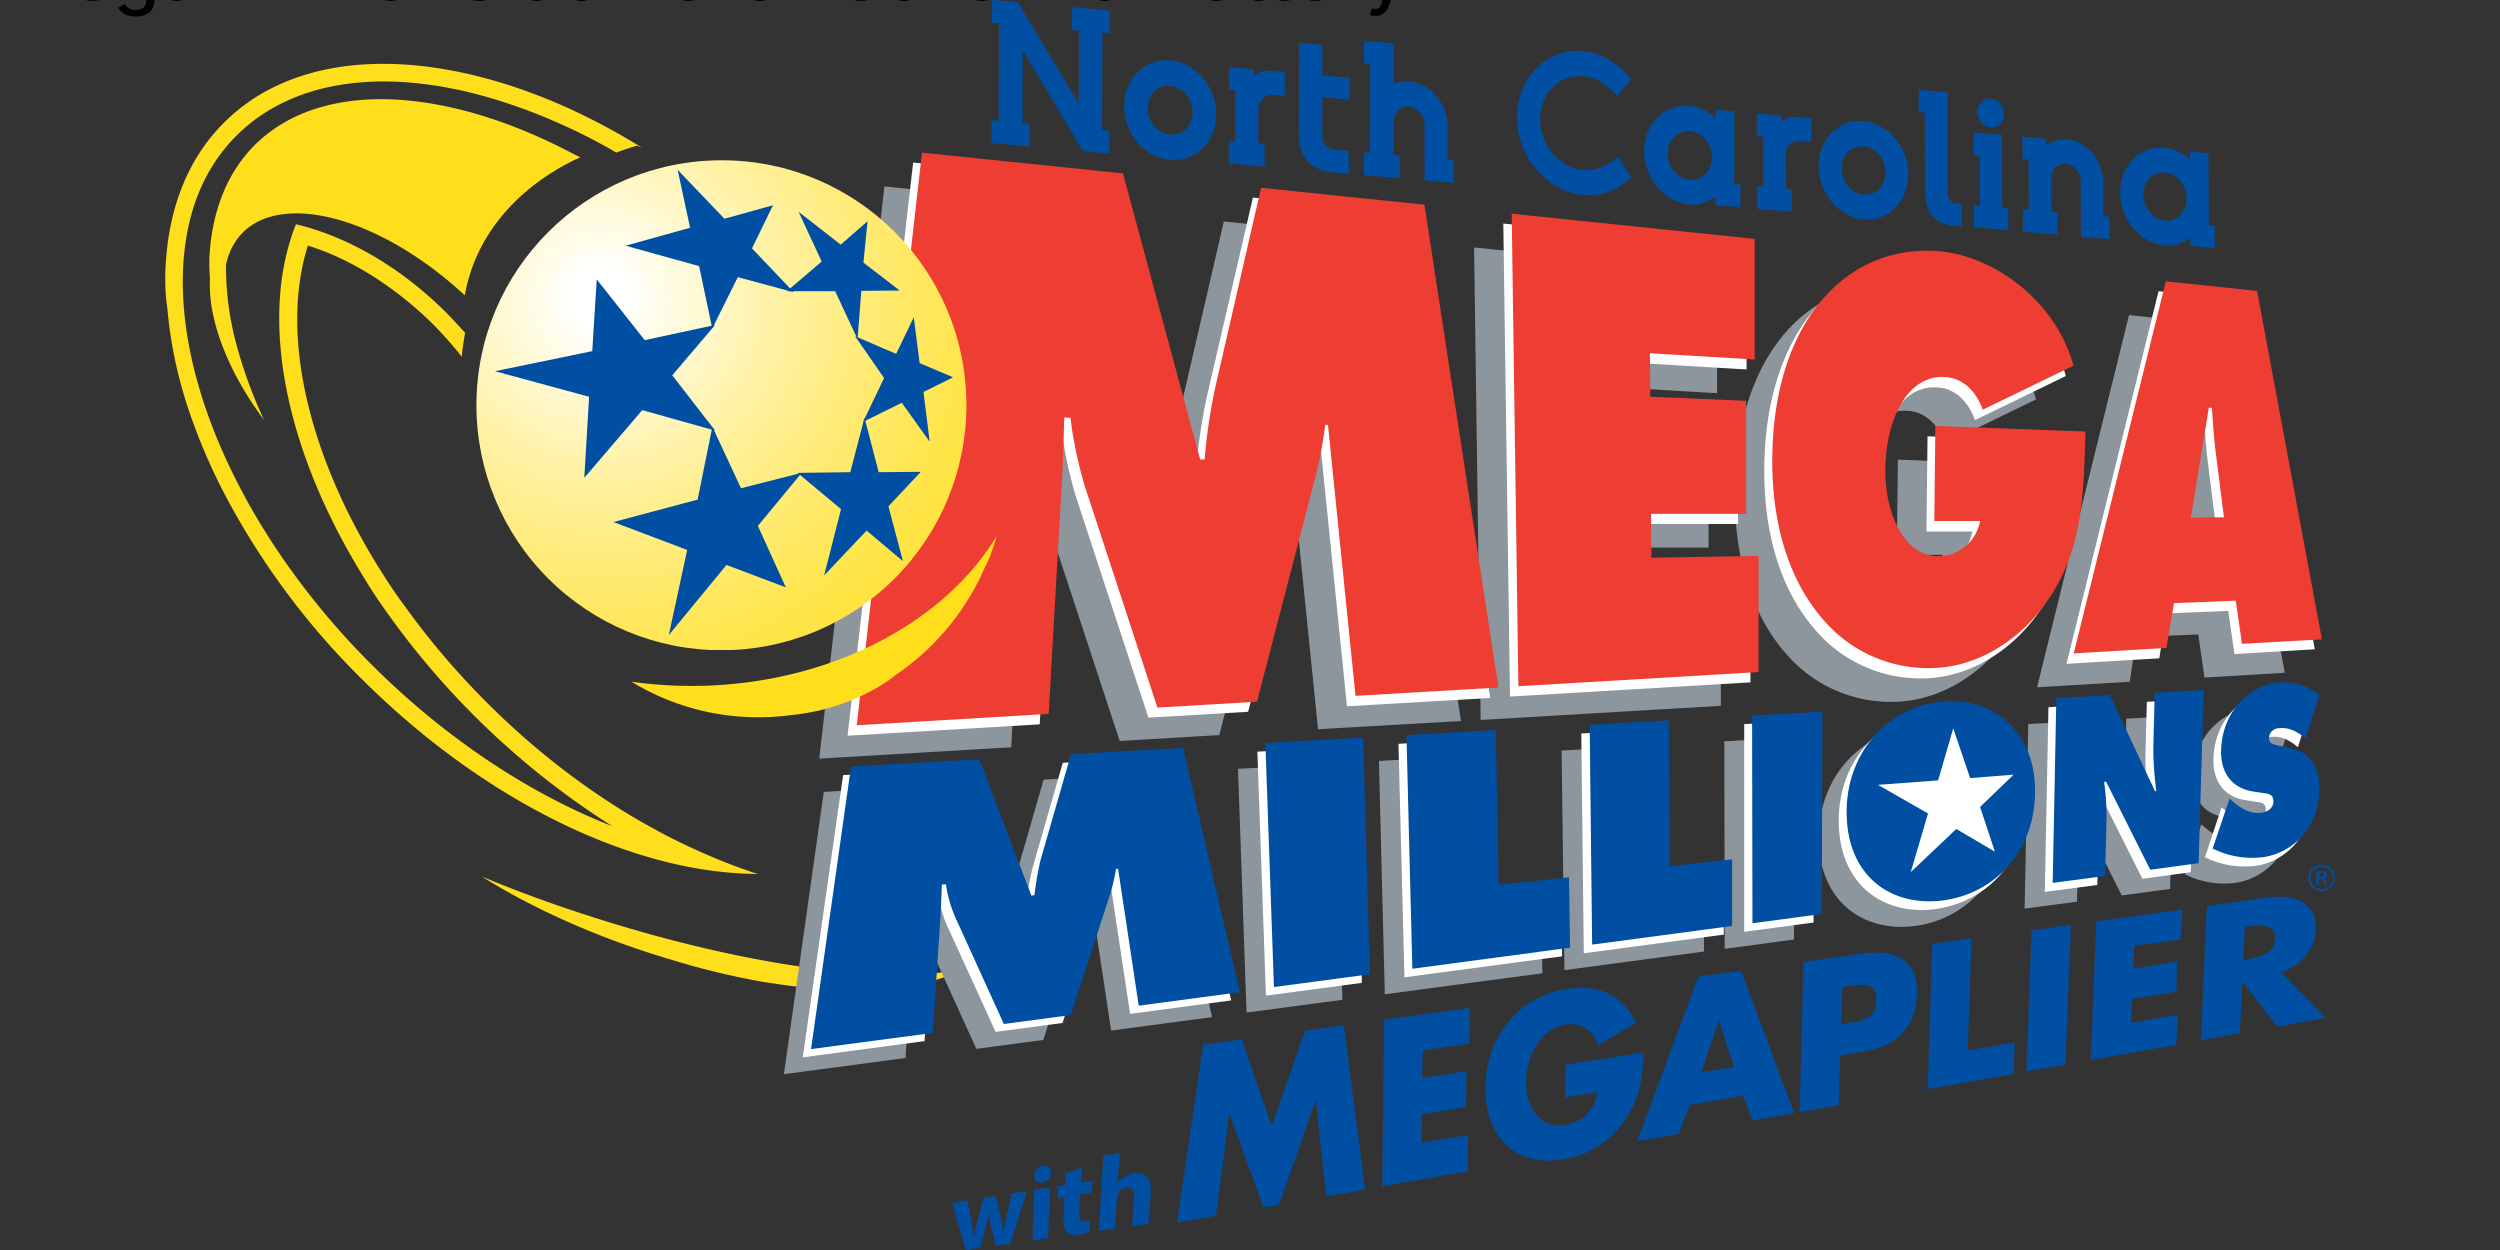 <svg xmlns="http://www.w3.org/2000/svg" viewBox="0 0 529.17 264.58"><rect x="0" y="0" width="529.17" height="264.58" fill="#333333" stroke="none"/><defs><radialGradient id="a" cx="1790.2" cy="526.23" r="5.71" gradientTransform="matrix(84.63 0 0 -84.56 -151134 44752)" gradientUnits="userSpaceOnUse"><stop offset="0" stop-color="#fff"/><stop offset=".05" stop-color="#fff"/><stop offset=".11" stop-color="#fffce9"/><stop offset=".29" stop-color="#fff3ab"/><stop offset=".47" stop-color="#ffeb78"/><stop offset=".63" stop-color="#ffe650"/><stop offset=".78" stop-color="#ffe133"/><stop offset=".91" stop-color="#ffdf21"/><stop offset="1" stop-color="#ffde1b"/></radialGradient><clipPath id="b"><path d="M265.58 345.9a209.1 209.1 0 0 0 418.2 0c0-115.6-93.5-209.1-208.8-209.1-115.6 0-209.4 93.5-209.4 209.1" style="fill:none"/></clipPath><style>.cls-2{fill:#ffde1b}.cls-4{fill:#fff}.cls-6{fill:#004fa2}</style></defs><g data-name="Layer 1"><path d="M122.458 193.139a276.646 276.646 0 0 1-20.455-7.597c11.022 6.926 24.973 13.132 39.868 17.527a159.555 159.555 0 0 0 19.935 4.816c2.482.372 4.742.72 6.852.943l1.613.149.646.074a102.448 102.448 0 0 0 12.636.522 54.615 54.615 0 0 0 14.175-2.036l1.39-.447.223-.074.646-.224c1.092-.447 2.184-.869 3.202-1.539-16.484 3.227-47.217-1.018-80.73-12.114" class="cls-2"/><path d="m613.78 159.1 171.5 17.6 65.9 244.1H855a507.74 507.74 0 0 1 8.5-58.8l40-173 139.1 14.4 63.3 412-122 7-23.5-231.2h-2.6a368.33 368.33 0 0 1-7.9 42.7l-50.3 193.5-85 5L752.38 443a352.28 352.28 0 0 1-12.1-57.9l-5.3-.3c-.3 18.5-.9 37.6-2.1 56.2L722 637.8l-163.8 9.7zm503.3 52.1 207.4 21.5v102.9l-89.4-5.3.3 37.1 81.8 3.5v96.5h-81.3l.3 37.4 91.5-1.5v99.1l-205 12.1-5.6-403.3m489.8 185.9c-1.5 52.9-2.4 96.8-28.5 138.5-24.1 38.5-61.5 60.9-97.9 63.2a117.79 117.79 0 0 1-97.7-41.5c-26.5-30.3-43.2-76.2-43.2-134.7 0-120.9 65.3-187.4 145-179.1 41.8 4.4 95.9 39.1 112.1 97.4l-77.4 37.6c-6.5-17.4-18.5-27.4-32.6-27.9-32.1-1.8-50.3 36.8-50.6 79.1-.3 38.5 16.8 74.4 45.6 73.8a36.65 36.65 0 0 0 35.3-30h-39.1l.9-81.2zm90 73.5 15.3-93.8h2.6c.9 13.2 1.8 26.8 3.5 39.7l6.8 53.8zm-14.4 73 52.7-2.1 5.3 36.8 68.5-4.1-55-297.1-77.9-8.2-78.5 317.7 79.1-4.7zm-766.9 112.6 83.5-4.7 5.6 201.8-81.8 10.9-7.3-208m120.3-6.7 76.2-4.4 2.4 132.1 60-6.5.9 60-134.5 17.9-5-199.1m155.9-8.9 67.4-3.8.9 124.4 53.2-5.9v56.8l-119.1 15.9-2.4-187.4m138.9-7.9 60-3.2-.6 172.4-59.1 7.9-.3-177.1m164.4 42.7c16.8-1.5 26.5 12.4 26.5 29.4-.3 18.5-11.5 32.4-27.4 34.1s-27.4-10-27.1-28.8c.3-17.7 10.9-33.6 28-34.7m.6-54.8c-45.3 2.6-84.1 40-84.4 93.8-.3 54.4 37.4 81.8 82.4 75.9 42.9-5.9 77.4-40.6 78.2-91.2 1.1-49.9-32.7-80.8-76.2-78.5m94.4-2.6 45.6-2.6 38.5 81.8h1.5a272.44 272.44 0 0 1-2.6-38.2l.6-45.6 41.8-2.4-4.4 147.7-41.2 5.6-37.6-75h-1.5a207 207 0 0 1 2.1 30.6l-1.2 49.7-44.7 5.9zm147.7 85.6 2.1 1.8c7.1 6.5 15.6 11.5 25 10.3 3.8-.3 10.3-3.2 10.3-9.7s-5-6.5-8.5-7.1l-7.9-1.2c-15.9-2.1-28.8-12.9-28.2-35.6 1.2-35 26.5-55.9 50.3-57.4a47.35 47.35 0 0 1 33.5 10.6l-11.8 37.1c-6.5-5.6-13.8-9.7-22.4-8.8a8.7 8.7 0 0 0-8.8 8.2c0 5.3 4.7 5.6 7.6 6.5l8.8 1.8c16.2 3.5 27.6 13.8 26.8 37.6-1.2 33.2-24.7 52.7-48.2 55.9a76 76 0 0 1-42.7-7.4zm-1175.7-27.7 109.4-6.2 44.4 116.3 2.6-.3a255.87 255.87 0 0 1 5.3-30.3l25.9-90 95.6-5.3 48.2 208-86.2 11.5-17.6-116.8-1.8.3a145.73 145.73 0 0 1-5.3 22.4l-33.2 102.1-57.1 7.6-41.4-91a110.2 110.2 0 0 1-7.9-27.9l-3.5.3c-.3 9.1-.6 18.8-1.2 27.9l-6.5 98.5L528 916.8z" style="fill:#8d969c" transform="translate(34.98) scale(.248)"/><path d="m193.284 34.407 42.575 4.37 16.36 60.597h.943a126.046 126.046 0 0 1 2.11-14.597l9.93-42.947 34.532 3.6 15.69 102.304-30.312 1.762-5.834-57.395h-.646a104.93 104.93 0 0 1-1.96 10.526l-12.488 48.036-21.101 1.241-15.416-47.018a87.454 87.454 0 0 1-3.004-14.374h-1.291c-.075 4.593-.223 9.334-.521 13.952l-2.78 48.855-40.664 2.408zm124.92 12.91 51.487 5.337v25.545l-22.194-1.316.074 9.21 20.307.869v23.956H347.72l.075 9.285 22.715-.373v24.602l-50.892 3.004-1.415-100.12m121.593 46.15c-.372 13.133-.595 24.03-7.075 34.383-5.983 9.557-15.267 15.118-24.303 15.69a29.241 29.241 0 0 1-24.255-10.303c-6.578-7.522-10.724-18.917-10.724-33.44 0-30.013 16.21-46.522 35.996-44.387 10.377 1.093 23.808 9.707 27.83 24.18l-19.215 9.334c-1.614-4.369-4.593-6.802-8.093-6.926-7.97-.447-12.487 9.136-12.562 19.637-.074 9.557 4.17 18.47 11.32 18.32a9.098 9.098 0 0 0 8.764-7.447h-9.707l.223-20.158zm22.343 18.197 3.724-23.286h.645c.223 3.277.447 6.653.869 9.856l1.688 13.355zm-3.575 18.172 13.083-.522 1.316 9.136 17.005-1.018-13.654-73.755L456.9 61.64l-19.488 78.87 19.637-1.167z" class="cls-4"/><path d="m645.88 130.3 171.5 17.7 65.9 244.1h3.8a507.74 507.74 0 0 1 8.5-58.8l39.7-173 139.4 14.4 63.2 412.1-122 7.1-23.5-231.2H990a368.33 368.33 0 0 1-7.9 42.7l-50.3 193.5-85 5-62.1-189.4a352.28 352.28 0 0 1-12.1-57.9l-5.3-.3c-.6 18.5-.9 37.6-2.1 56.2L754 609.3 590.18 619zm503.3 52.1 207.4 21.5v102.9l-89.4-5.3.3 37.1 81.8 3.5v96.5h-81.2l.3 37.4 91.5-1.5v99.1l-205 12.1-5.7-403.3m489.7 185.9c-1.5 52.9-2.4 97.1-28.5 138.5-24.1 38.5-61.5 60.9-97.9 63.2a117.79 117.79 0 0 1-97.7-41.5c-26.5-30.3-43.2-76.2-43.2-134.7 0-120.9 65.3-187.4 145-179.1 41.8 4.4 95.9 39.1 112.1 97.4l-77.4 37.6c-6.5-17.6-18.5-27.4-32.6-27.9-32.1-1.8-50.3 36.8-50.6 79.1-.3 38.5 16.8 74.4 45.6 73.8a36.65 36.65 0 0 0 35.3-30h-39.1l.9-81.2zm90 73.5 15.3-93.8h2.6c.9 13.2 1.8 26.8 3.5 39.7l6.8 53.8zm-14.4 73 52.7-2.1 5.3 36.8 68.2-3.8-55.3-297.4-77.9-8.2-78.6 317.6L1708 553z" style="fill:#ee3e33" transform="translate(34.98) scale(.248)"/><path d="M35.124 55.21c.794-11.543 4.742-21.696 12.19-29.144C63.3 9.93 91.501 9.856 120.397 22.938a138.486 138.486 0 0 1 14.671 7.82l.795.447-1.092-.372c-1.465.447-2.93.943-4.32 1.464a116.722 116.722 0 0 0-11.315-5.834 116.608 116.608 0 0 0-12.86-4.965C83.488 14.2 62.61 16.087 49.974 28.797c-5.809 5.81-9.31 13.406-10.625 22.094a52.92 52.92 0 0 0-.596 5.909c-.645 14.175 3.65 30.658 12.487 47.242 2.036 3.872 4.32 7.67 6.852 11.543a160.576 160.576 0 0 0 21.176 25.694c15.342 15.193 33.067 26.86 50.32 33.588a170.195 170.195 0 0 1-49.352-47.614 98.065 98.065 0 0 1-3.277-5.114c-15.69-25.321-21.548-51.66-15.54-71.173a32.769 32.769 0 0 1 1.24-3.5c1.168.297 2.409.595 3.65 1.017 9.334 2.93 19.215 8.838 27.903 17.452 1.465 1.465 2.855 3.004 4.246 4.518a47.349 47.349 0 0 0-.72 5.04 88.459 88.459 0 0 0-6.058-6.852C83.29 60.4 73.93 54.69 65.167 51.984c-6.132 19.413.447 46.447 17.527 72.067a83.398 83.398 0 0 0 3.128 4.443 163.659 163.659 0 0 0 17.675 20.655c13.356 13.281 28.623 23.881 43.816 30.733a121.054 121.054 0 0 0 13.083 5.114 80.098 80.098 0 0 1-14.448-1.465c-23.063-4.443-47.962-18.544-69.212-39.645A159.175 159.175 0 0 1 48.48 106.35a124.262 124.262 0 0 1-7.746-17.303 93.362 93.362 0 0 1-5.337-24.03c-.496-3.228-.496-6.53-.273-9.806" class="cls-2"/><path d="M44.31 54.764c.446-9.409 3.425-17.675 9.284-23.733 14.026-14.373 40.589-12.785 67.623 1.465.521.298 1.092.521 1.614.794-1.242.646-20.73 8.54-24.453 29.22C80.901 46.298 60.023 40.39 51.26 49.351a13.532 13.532 0 0 0-3.426 6.728 63.468 63.468 0 0 0 2.483 17.824 97.679 97.679 0 0 0 5.56 14.97c-5.56-7.448-9.21-15.119-10.724-22.045a30.346 30.346 0 0 1-.72-7.745c0-.522-.074-1.018-.074-1.54-.05-.943-.05-1.911-.05-2.78M150.486 145.102a92.79 92.79 0 0 1-16.807-.794 51.571 51.571 0 0 0 33.588 7.075 46.065 46.065 0 0 0 15.566-4.32 43.265 43.265 0 0 0 5.114-2.929l1.166-.869.447-.372a53.088 53.088 0 0 0 18.247-21.325l.794-1.763.149-.297.447-.87a47.252 47.252 0 0 0 1.762-5.188c-10.6 17.626-33.464 30.41-60.473 31.652" class="cls-2"/><path d="m266.145 159.103 20.73-1.166 1.39 50.097-20.307 2.705-1.813-51.636m29.865-1.663 18.917-1.092.595 32.794 14.895-1.614.224 14.895-33.365 4.444-1.266-49.427m38.702-2.184 16.732-.944.224 30.883 13.206-1.465v14.1l-29.64 3.948-.522-46.522m34.482-1.986 14.895-.795-.223 42.798-14.672 1.962V153.27m40.812 10.6c4.17-.373 6.653 3.078 6.579 7.298-.075 4.593-2.855 8.044-6.802 8.466s-6.802-2.483-6.728-7.15c.075-4.394 2.78-8.341 6.951-8.614m.15-13.58c-11.246.646-20.879 9.93-20.953 23.286-.075 13.505 9.285 20.307 20.456 18.843 10.724-1.465 19.214-10.08 19.413-22.64.273-12.413-8.118-20.084-18.917-19.488m23.435-.596 11.32-.646 9.558 20.307h.298a67.633 67.633 0 0 1-.646-9.483l.298-11.32 10.377-.596-1.087 36.667-10.228 1.39-9.334-18.619h-.373a51.388 51.388 0 0 1 .522 7.596l-.373 12.338-11.097 1.465zm36.642 21.175.521.447c1.763 1.614 3.873 2.855 6.206 2.557.944-.074 2.557-.794 2.632-2.408s-1.241-1.613-2.11-1.762l-1.962-.298c-3.947-.522-7.15-3.203-7-8.838.298-8.689 6.578-13.877 12.487-14.25a11.755 11.755 0 0 1 8.316 2.632l-2.93 9.21c-1.613-1.39-3.425-2.408-5.56-2.185a2.16 2.16 0 0 0-2.185 2.036c-.074 1.316 1.167 1.39 1.887 1.614l2.185.447c4.021.868 6.851 3.425 6.578 9.334-.298 8.242-6.131 13.083-11.965 13.877a18.867 18.867 0 0 1-10.6-1.837zm-291.768-6.802 27.084-1.539 11.017 28.872.645-.075a63.52 63.52 0 0 1 1.316-7.522l6.43-22.342 23.732-1.316 11.916 51.611-21.399 2.855-4.369-28.995-.447.074a36.177 36.177 0 0 1-1.315 5.56l-8.168 25.273-14.17 1.886-10.302-22.566a27.357 27.357 0 0 1-1.962-6.926l-.868.075c-.075 2.259-.075 4.667-.298 6.926l-1.614 24.453-25.768 3.425z" class="cls-4"/><path d="m267.839 157.291 20.728-1.167 1.39 50.097-20.306 2.706-1.812-51.636m29.864-1.688 18.917-1.092.595 32.794 14.895-1.614.224 14.895-33.39 4.469-1.241-49.452m38.777-2.184 16.732-.944.223 30.882 13.207-1.464v14.1l-29.641 3.948-.521-46.522m34.382-1.962 14.895-.794-.149 42.798-14.671 1.961-.075-43.965m64.396-3.674 11.32-.645 9.558 20.307h.298a67.633 67.633 0 0 1-.645-9.484l.297-11.32 10.377-.596-1.092 36.667-10.228 1.39-9.334-18.619h-.447a51.388 51.388 0 0 1 .521 7.597l-.297 12.338-11.097 1.465zm36.667 21.25.521.447c1.763 1.614 3.873 2.855 6.206 2.557.944-.074 2.557-.794 2.557-2.408s-1.24-1.613-2.11-1.762l-1.96-.298c-3.948-.522-7.15-3.203-7.002-8.838.298-8.689 6.58-13.877 12.487-14.25a11.755 11.755 0 0 1 8.317 2.632l-2.93 9.21c-1.613-1.39-3.425-2.408-5.56-2.185a2.16 2.16 0 0 0-2.185 2.036c-.074 1.316 1.167 1.39 1.887 1.614l2.184.447c4.022.868 6.852 3.425 6.579 9.334-.298 8.242-6.132 13.083-11.966 13.877a18.867 18.867 0 0 1-10.6-1.837zm-291.793-6.777 27.158-1.539 11.023 28.847.645-.075a63.52 63.52 0 0 1 1.316-7.522l6.43-22.342 23.732-1.316 11.99 51.71-21.394 2.855-4.369-28.995-.447.074a36.177 36.177 0 0 1-1.315 5.561l-8.242 25.346-14.175 1.887-10.303-22.64a27.357 27.357 0 0 1-1.96-6.926l-.87.074c-.074 2.26-.149 4.667-.298 6.926l-1.613 24.453-25.769 3.426zm231.696-13.802c-11.245.645-20.877 9.93-20.952 23.285-.074 13.58 9.285 20.307 20.456 18.843 10.724-1.465 19.215-10.08 19.413-22.64.298-12.413-8.093-20.084-18.917-19.488" class="cls-6"/><path d="m410.235 165.186 3.202-11.023 3.575 10.526 9.21-.72-7.1 6.827 3.128 9.483-8.167-4.816-9.633 9.136 3.65-12.413-10.6-6.057 12.735-.943" class="cls-4"/><g clip-path="url(#b)" style="clip-path:url(#b)" transform="translate(34.98) scale(.248)"><path fill="url(#a)" d="M265.58 136.8h418.2v418h-418.3z" style="fill:url(#a)"/></g><path d="m182.758 55.583 7.671 5.909-8.118.074-.794 10.228-4.742-10.154h-10.223l7.374-6.28-4.891-10.526 8.912 6.951 5.685-4.965-.869 8.763" class="cls-6"/><path d="m195.469 82.965 1.315 10.526-5.903-8.242-8.192 4.047 4.443-9.285-6.131-8.838 8.688 3.724 3.724-7.745 1.241 9.706 7.076 3.004-6.256 3.103" class="cls-6"/><path d="m183.433 112.308-8.986 9.483 3.575-14.026-9.21-7.67 11.17-.15 3.005-11.543 3.003 11.543 8.913-.074-6.852 7.299 3.078 11.618-7.695-6.48" class="cls-6"/><path d="m145.451 116.404-15.615-5.908 17.825-4.741 3.128-15.417 6.057 13.008 12.86-3.276-9.285 11.245 5.908 13.009-12.561-4.742-12.19 14.82 3.873-17.998" class="cls-6"/><path d="m125.363 74.326.943-15.193 10.154 12.86 14.895-3.203-9.061 10.65 9.06 11.693-15.416-4.32-12.263 14.324 1.018-17.154-19.935-5.412 20.605-4.245" class="cls-6"/><path d="m153.34 46.299 10.278-2.855-4.443 9.135 8.837 9.285-11.841-3.203-5.412 10.874-2.78-13.207-15.566-4.32 13.654-3.798-2.632-12.263 9.906 10.352M254.681 221.116l8.168-1.092 6.355 18.395 7-20.232 8.242-1.167 4.519 34.755-8.242 1.465-2.185-20.307h-.05l-7.745 22.045-3.277.595-7.224-19.785h-.074l-2.78 21.548-8.243 1.465 5.536-37.685m46.448 1.242-.075 5.833 9.335-1.464-.075 7.596-9.334 1.54-.075 6.057 9.856-1.688-.075 7.67-18.097 3.203.372-35.276 18.172-2.483-.149 7.522-9.855 1.49m46.745.422c-.149 4.816-.596 9.06-3.5 13.653a19.157 19.157 0 0 1-13.207 8.912c-10.004 1.838-16.856-4.32-16.732-15.192.149-11.172 7.299-19.414 17.6-20.878 6.58-.87 11.619 1.464 14.25 7.298l-7.993 4.618c-1.092-3.004-3.5-4.816-6.802-4.32-5.487.795-8.391 6.802-8.466 11.966s2.78 10.228 8.242 9.284c3.575-.595 6.356-3.078 6.802-6.926l-6.802 1.093.075-6.927zm9.781 11.096-2.333 6.132-8.763 1.54 12.933-34.83 9.062-1.241 11.22 30.162-8.837 1.54-1.961-5.264zm6.207-17.8h-.075l-3.65 10.874 6.927-1.092zm17.874-12.486 12.71-1.763c6.852-.943 11.544 1.465 11.32 8.466-.223 7.298-4.369 11.17-11.618 12.338l-4.667.794-.298 10.526-8.242 1.464zm7.968 13.207 1.39-.224c3.004-.447 5.983-.943 6.058-4.741.149-3.947-2.632-3.575-5.834-3.079l-1.39.224zm26.811 5.56 9.93-1.688-.223 6.654-18.172 3.202.943-30.733 8.317-1.167-.795 23.733m20.655 2.979-8.242 1.464 1.092-29.864 8.317-1.167-1.167 29.567m14.597-25.123-.223 4.816 9.334-1.465-.224 6.355-9.334 1.54-.223 5.039 9.855-1.688-.298 6.355-18.097 3.202 1.167-29.343 18.172-2.482-.298 6.28-9.831 1.39m40.54 15.268-10.303 1.837-7.299-9.483h-.074l-.522 10.873-8.241 1.465 1.24-28.4 12.413-1.762c6.355-.87 10.948 1.017 10.65 6.851-.223 3.798-2.855 7.448-7.373 8.912zm-17.453-12.264.795-.148c2.705-.447 5.759-1.316 5.908-4.37s-2.93-3.004-5.61-2.631l-.795.149zM491.412 183.06a2.78 2.78 0 1 0 2.78 2.78 2.73 2.73 0 0 0-2.78-2.78zm0 5.188a2.408 2.408 0 1 1 2.408-2.408 2.425 2.425 0 0 1-2.408 2.408z" class="cls-6"/><path d="M492.58 185.17a.847.847 0 0 0-.224-.596 1.035 1.035 0 0 0-.795-.224h-1.24v2.855h.52v-1.166h.72l.447 1.166h.522l-.522-1.24a.722.722 0 0 0 .571-.795zm-.646.298a1.058 1.058 0 0 1-.447.149h-.646v-.87h.646c.149 0 .298 0 .372.15a.564.564 0 0 1 .15.298c.074.05.004.198-.075.273zM209.867 25.446l1.514.124.075-20.63-1.514-.124.024-4.816 5.492.497 12.884 21.448.05-15.49-1.515-.125.025-4.816 7.989.72-.025 4.816-1.514-.124-.075 20.58 1.514.124-.024 4.816-5.536-.471-12.76-21.35-.05 15.416 1.514.125-.025 4.84-8.068-.695zM257.457 24.155c-.025 5.784-4.394 10.153-9.781 9.681s-9.757-5.585-9.732-11.37 4.42-10.153 9.781-9.681 9.732 5.586 9.732 11.37zm-14.523-1.242c0 2.855 2.11 5.363 4.742 5.586s4.771-1.911 4.771-4.766-2.11-5.313-4.742-5.561-4.746 1.862-4.77 4.741zM271.954 15.243v5.039l-2.333-.199c-1.812-.149-3.252 1.093-3.252 3.054l-.025 7.174 1.316.124v4.817l-7.547-.67v-4.817l1.316.124.025-10.749-1.316-.124V14.2l5.238.472v1.415c1.067-1.018 2.408-1.217 3.848-1.093zM285.49 36.766l-3.228-.273c-4.841-.422-7.324-3.153-7.324-8.093l.025-19.364 4.965.447v6.455l5.735.496v4.667l-5.735-.496-.025 8.266c0 1.465 1.018 2.682 2.433 2.806l3.153.273zM306.417 26.836v6.95l1.315.125v4.791l-6.206-.546V26.414c0-1.961-1.49-3.7-3.302-3.873s-3.252 1.34-3.252 3.302v6.95l1.316.125v4.791l-7.621-.645v-4.791l1.315.124.025-18.867-1.31-.124V8.614l6.305.546V17.9a5.906 5.906 0 0 1 3.252-.646c4.488.373 8.163 4.667 8.163 9.583zM335.164 41.284c-7.745-.67-14.051-8.068-14.051-16.459s6.306-14.672 13.952-14.001c3.897.347 7.323 2.433 10.203 5.883l-2.88 3.625c-2.11-2.334-4.469-3.947-7.274-4.196-5.014-.447-9.11 3.65-9.11 9.111s4.096 10.278 9.135 10.724c2.706.224 5.288-.844 7.274-2.854l2.904 4.369a12.477 12.477 0 0 1-10.153 3.798zM368.405 39.124v4.767l-5.288-.447v-1.912a7.2 7.2 0 0 1-5.511 1.738c-5.313-.447-9.583-5.511-9.583-11.295 0-5.735 4.22-10.03 9.632-9.533a8.726 8.726 0 0 1 5.437 2.582v-1.788l3.997.348.025 15.416zm-6.058-5.883c0-2.83-2.085-5.263-4.667-5.487s-4.667 1.862-4.667 4.692c0 2.88 2.085 5.362 4.667 5.586s4.692-1.912 4.667-4.791zM383.424 25.048v4.99l-2.284-.198c-1.763-.15-3.178 1.092-3.153 3.028l.025 7.1 1.29.1v4.766l-7.397-.645v-4.767l1.29.124-.024-10.65-1.29-.124v-4.766l5.138.447v1.415c1.018-.993 2.358-1.192 3.748-1.093zM403.93 36.89c.024 5.71-4.221 10.03-9.46 9.558s-9.507-5.487-9.532-11.221 4.245-10.03 9.483-9.558 9.508 5.511 9.508 11.221zm-14.101-1.216c0 2.83 2.085 5.287 4.642 5.51s4.617-1.886 4.617-4.716-2.06-5.263-4.642-5.486-4.642 1.861-4.617 4.692zM406.114 18.991l6.082.546.074 21.226c0 1.44.844 2.234 1.813 2.333l1.092.1.025 4.741-1.316-.124c-4.32-.372-6.38-2.631-6.405-7.472l-.05-16.484-1.29-.124zM417.806 43.394l1.291.1-.05-10.6-1.29-.125-.025-4.742 6.012.522.05 15.342 1.291.099.025 4.741-7.274-.62zm.745-19.76c0-1.565 1.34-2.88 2.78-2.756 1.713.149 2.855 1.688 2.855 3.252 0 1.837-1.117 2.979-2.83 2.83-1.44-.124-2.805-1.49-2.805-3.327zM446.504 45.877l.025 4.741-6.057-.521-.05-11.718c0-1.886-1.39-3.574-3.103-3.723-1.763-.15-3.178 1.29-3.153 3.177l.025 6.976 1.266.1.025 4.741-7.299-.62-.025-4.742 1.291.1-.05-10.601-1.29-.124-.025-4.742 5.064.497v1.49a5.623 5.623 0 0 1 4.419-1.416c4.27.372 7.596 4.543 7.621 9.31l.025 6.975zM468.797 47.813l.025 4.717-5.189-.447v-1.887a7.028 7.028 0 0 1-5.412 1.738c-5.213-.447-9.408-5.462-9.433-11.196-.025-5.685 4.096-9.93 9.409-9.458a8.64 8.64 0 0 1 5.337 2.556v-1.762l3.922.347.075 15.268zm-5.958-5.834c-.025-2.805-2.06-5.213-4.593-5.437s-4.568 1.837-4.568 4.643c.025 2.855 2.06 5.312 4.618 5.536s4.568-1.912 4.543-4.742zM204.783 254.084l.794 4.195a93.59 93.59 0 0 1 .571 3.352h.05a53.59 53.59 0 0 1 .794-3.525l1.167-4.543 2.582-.398.968 4.096c.248 1.142.521 2.284.695 3.476h.05c.174-1.216.422-2.458.67-3.699l.993-4.394 3.252-.496-3.525 11.121-3.029.422-.918-3.525c-.248-.993-.422-1.912-.62-3.178h-.05a28.25 28.25 0 0 1-.72 3.377l-1.068 3.798-2.979.422-2.93-9.98zM222.478 248.25a2.16 2.16 0 0 1-1.886 2.01c-1.068.175-1.738-.47-1.689-1.439a2.098 2.098 0 0 1 1.838-2.036c1.092-.149 1.762.472 1.737 1.465zm-3.922 14.3.347-10.7 3.352-.522-.422 10.75zM228.933 247.133l-.15 3.177 2.458-.397-.148 2.532-2.458.373-.199 3.947c-.074 1.29.224 1.837 1.242 1.688a5.814 5.814 0 0 0 1.017-.223l-.124 2.507a6.906 6.906 0 0 1-2.21.596c-1.067.149-1.96-.075-2.457-.546-.596-.547-.844-1.515-.77-3.029l.2-4.419-1.44.224.099-2.508 1.44-.223.099-2.408zM233.525 244.551l3.5-.57-.421 6.429h.05a5.514 5.514 0 0 1 1.464-1.366 4.858 4.858 0 0 1 1.862-.72c2.259-.347 3.848.919 3.6 4.295l-.497 6.43-3.45.496.421-6.007c.1-1.44-.322-2.383-1.638-2.185a2.425 2.425 0 0 0-1.812 1.465 3.044 3.044 0 0 0-.174.794l-.422 6.455-3.401.496z" class="cls-6"/></g><title>Mega Millions at North Carolina Lottery</title><desc>Play NC Mega Millions online and check Mega Millions results and winning numbers at https://lotterywhiz.com/us/nc/mega-millions</desc><a href="https://lotterywhiz.com/us/nc/mega-millions" target="_blank">Mega Millions at North Carolina Lottery</a></svg>